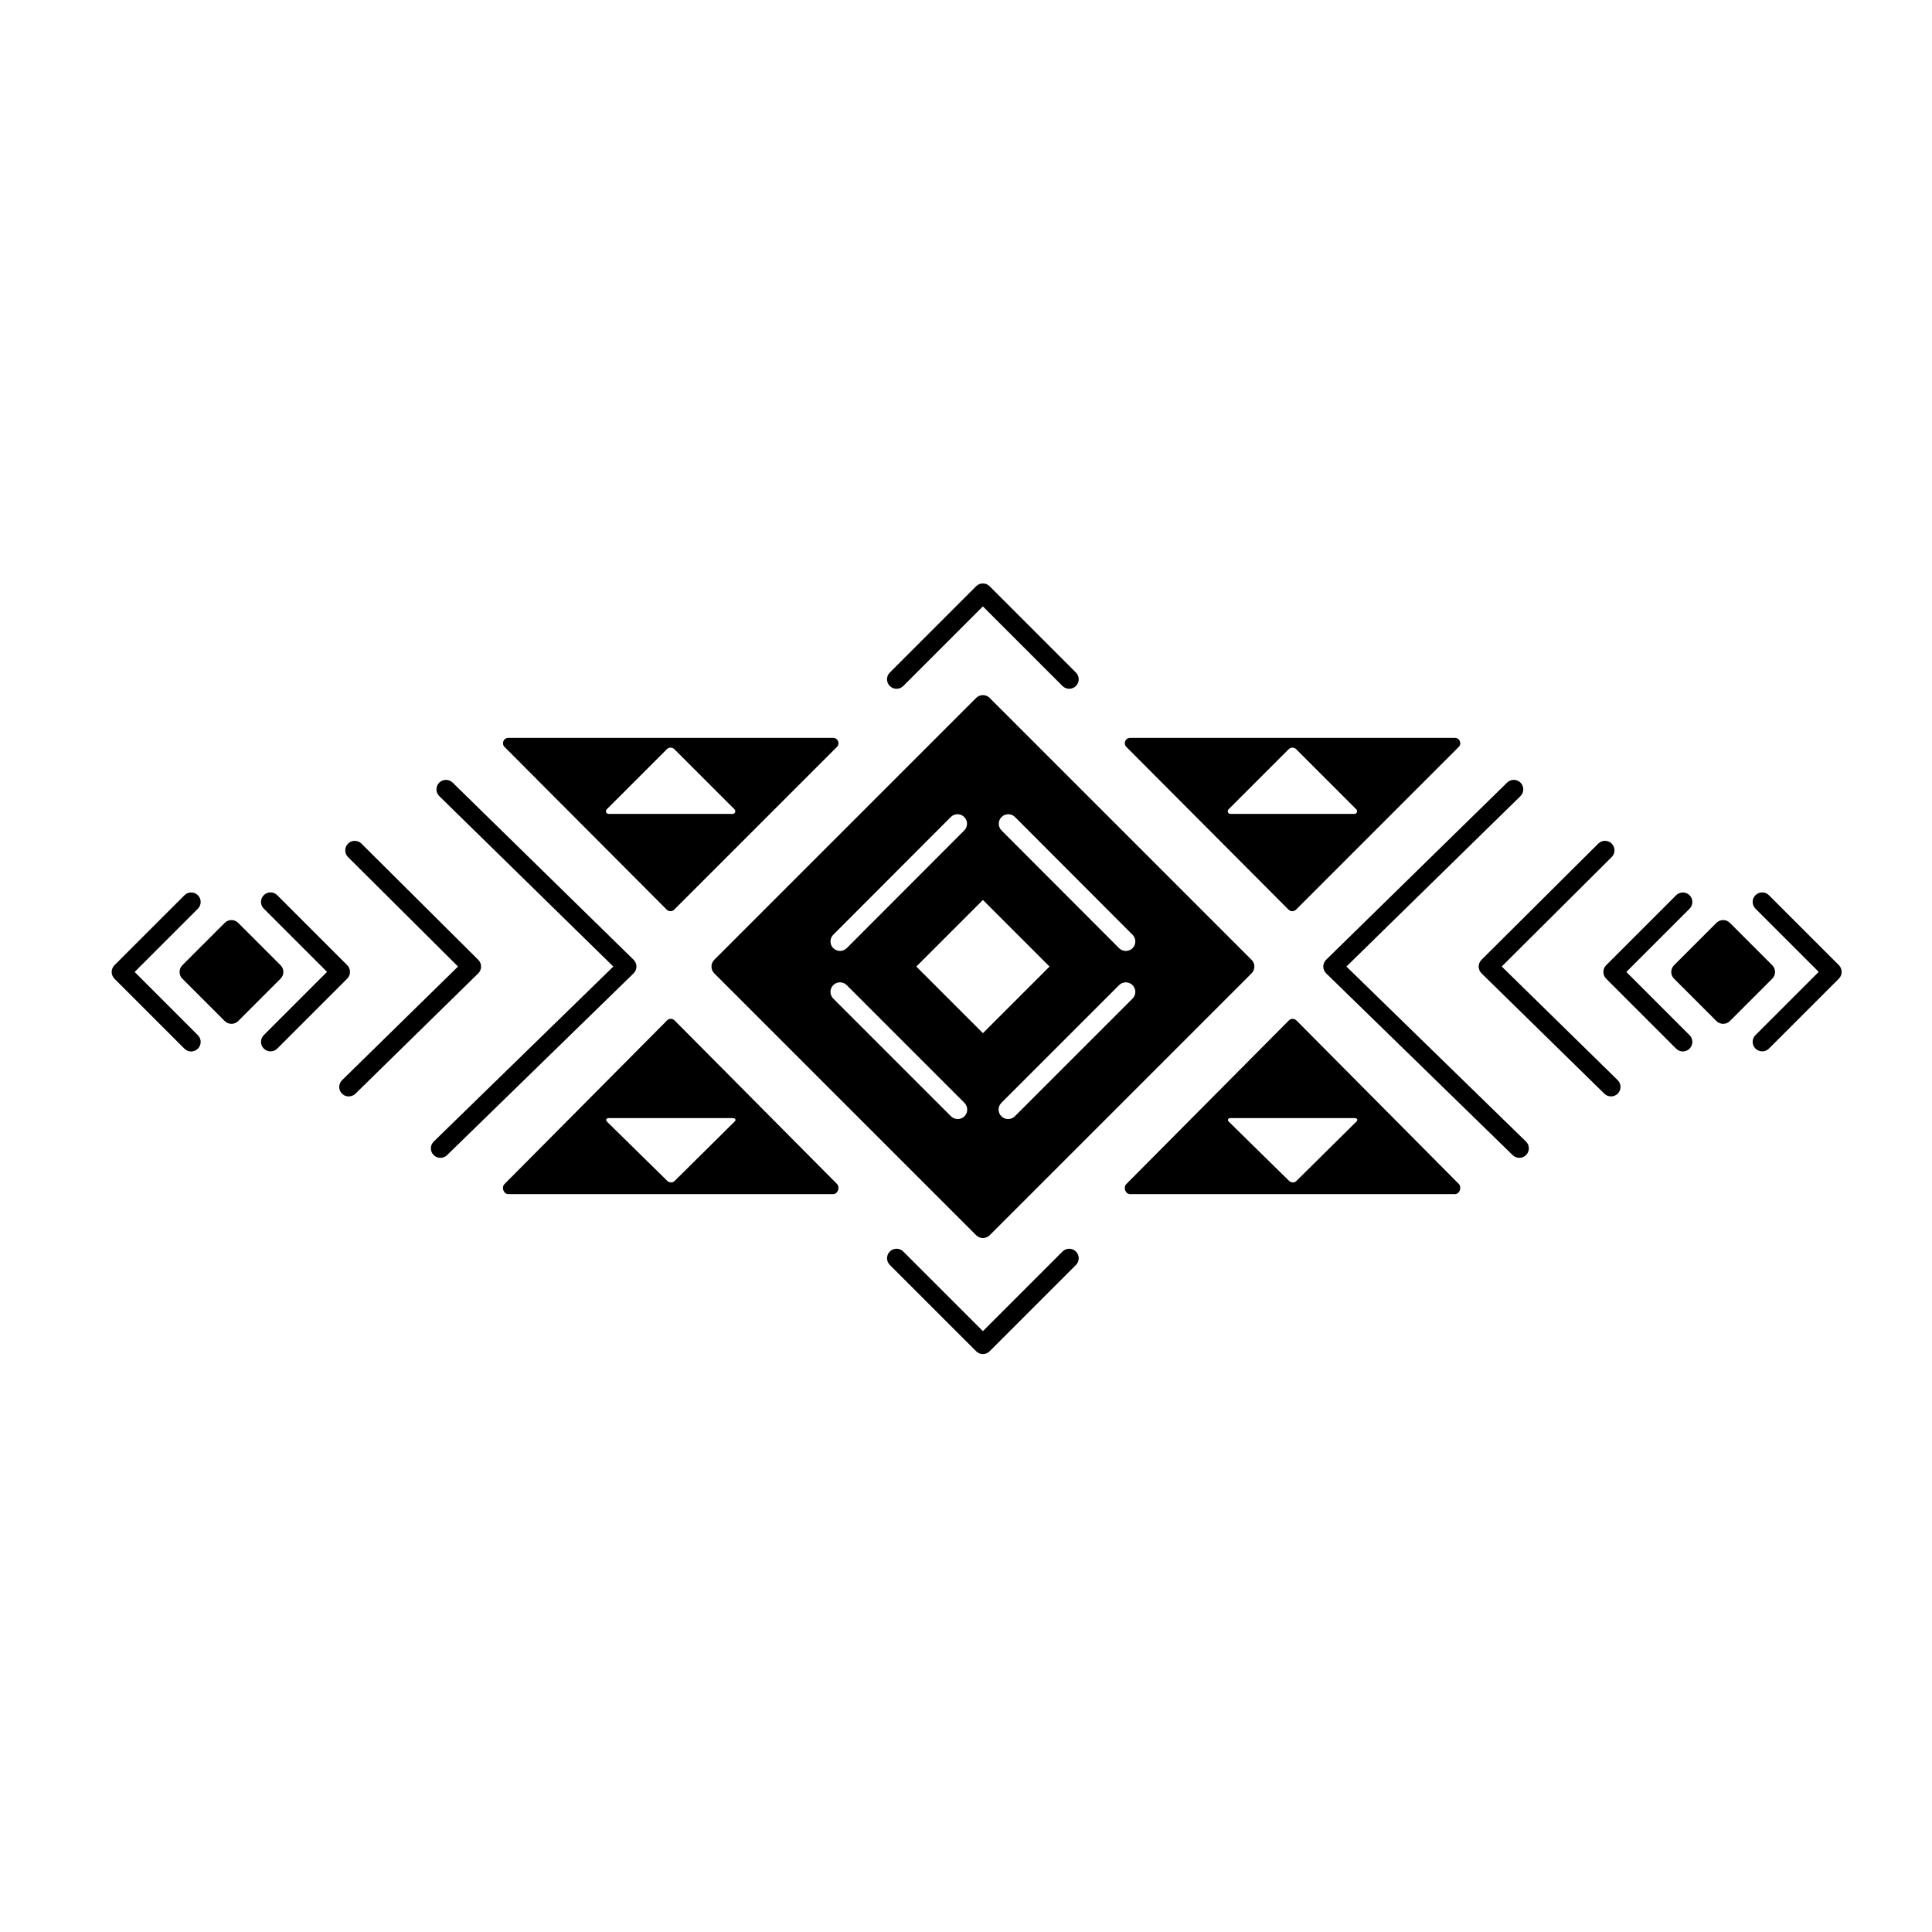 <?xml version="1.0" encoding="UTF-8"?>
<!-- Uploaded to: ICON Repo, www.iconrepo.com, Generator: ICON Repo Mixer Tools -->
<svg fill="#000000" width="800px" height="800px" version="1.1" viewBox="144 144 512 512" xmlns="http://www.w3.org/2000/svg">
 <path d="m475.68 398.37-69.414-69.422c-0.984-0.984-2.578-0.984-3.562 0l-69.422 69.422c-0.473 0.473-0.734 1.113-0.734 1.785s0.266 1.309 0.734 1.785l69.418 69.418c0.473 0.473 1.113 0.734 1.785 0.734s1.309-0.266 1.785-0.734l69.414-69.418c0.984-0.992 0.984-2.59-0.004-3.57zm-110.85-6.66 31.145-31.195c0.984-0.984 2.578-0.984 3.562 0 0.984 0.977 0.984 2.578 0 3.562l-31.145 31.195c-0.492 0.492-1.137 0.734-1.785 0.734-0.645 0-1.289-0.246-1.785-0.734-0.98-0.98-0.98-2.578 0.008-3.562zm34.758 48.117c-0.492 0.492-1.137 0.734-1.785 0.734-0.645 0-1.289-0.246-1.785-0.734l-31.195-31.195c-0.984-0.984-0.984-2.578 0-3.562s2.578-0.984 3.562 0l31.195 31.195c0.988 0.988 0.988 2.582 0.008 3.562zm4.898-22.027-17.652-17.652 17.652-17.648 17.652 17.648zm39.652-9.168-31.195 31.195c-0.492 0.492-1.137 0.734-1.785 0.734-0.645 0-1.289-0.246-1.785-0.734-0.984-0.984-0.984-2.578 0-3.562l31.195-31.195c0.984-0.984 2.578-0.984 3.562 0s0.988 2.578 0.008 3.562zm0-13.355c-0.492 0.492-1.137 0.734-1.785 0.734-0.645 0-1.289-0.246-1.785-0.734l-31.145-31.195c-0.984-0.984-0.984-2.586 0-3.562 0.984-0.984 2.578-0.984 3.562 0l31.145 31.195c0.988 0.98 0.988 2.578 0.008 3.562zm156.52 20.051c-0.645 0-1.289-0.246-1.785-0.734l-11.234-11.234c-0.984-0.984-0.984-2.578 0-3.562l11.234-11.234c0.984-0.984 2.578-0.984 3.562 0l11.234 11.234c0.984 0.984 0.984 2.578 0 3.562l-11.234 11.234c-0.488 0.488-1.133 0.734-1.777 0.734zm-8.902 6.574c0.984-0.984 0.984-2.578 0-3.562l-16.762-16.766 16.762-16.762c0.984-0.984 0.984-2.578 0-3.562s-2.578-0.984-3.562 0l-18.547 18.547c-0.984 0.984-0.984 2.578 0 3.562l18.547 18.551c0.492 0.492 1.137 0.734 1.785 0.734 0.641 0 1.281-0.254 1.777-0.742zm21.016 0 18.551-18.551c0.473-0.473 0.734-1.113 0.734-1.785s-0.266-1.309-0.734-1.785l-18.551-18.547c-0.984-0.984-2.578-0.984-3.562 0s-0.984 2.578 0 3.562l16.766 16.762-16.766 16.766c-0.984 0.984-0.984 2.578 0 3.562 0.492 0.492 1.137 0.734 1.785 0.734 0.645 0.008 1.289-0.23 1.777-0.719zm-407.43-6.574c-0.645 0-1.289-0.246-1.785-0.734l-11.234-11.234c-0.984-0.984-0.984-2.578 0-3.562l11.234-11.234c0.984-0.984 2.578-0.984 3.562 0l11.234 11.234c0.984 0.984 0.984 2.578 0 3.562l-11.234 11.234c-0.488 0.488-1.133 0.734-1.777 0.734zm-8.898 6.574c0.984-0.984 0.984-2.578 0-3.562l-16.766-16.766 16.766-16.762c0.984-0.984 0.984-2.578 0-3.562s-2.578-0.984-3.562 0l-18.551 18.547c-0.473 0.473-0.734 1.113-0.734 1.785s0.266 1.309 0.734 1.785l18.551 18.551c0.492 0.492 1.137 0.734 1.785 0.734 0.645-0.004 1.285-0.262 1.777-0.75zm21.02 0 18.551-18.551c0.473-0.473 0.734-1.113 0.734-1.785s-0.266-1.309-0.734-1.785l-18.551-18.547c-0.984-0.984-2.578-0.984-3.562 0s-0.984 2.578 0 3.562l16.766 16.762-16.766 16.766c-0.984 0.984-0.984 2.578 0 3.562 0.492 0.492 1.137 0.734 1.785 0.734 0.645 0.008 1.285-0.23 1.777-0.719zm165.91-96.105 21.098-21.098 21.098 21.098c0.984 0.984 2.578 0.984 3.562 0s0.984-2.578 0-3.562l-22.879-22.879c-0.984-0.984-2.578-0.984-3.562 0l-22.883 22.879c-0.984 0.984-0.984 2.578 0 3.562 0.492 0.492 1.137 0.734 1.785 0.734 0.648 0 1.293-0.242 1.781-0.734zm22.883 176.31 22.879-22.879c0.984-0.984 0.984-2.578 0-3.562-0.984-0.984-2.578-0.984-3.562 0l-21.098 21.098-21.102-21.098c-0.984-0.984-2.578-0.984-3.562 0-0.984 0.984-0.984 2.578 0 3.562l22.883 22.879c0.492 0.492 1.137 0.734 1.785 0.734 0.645 0 1.289-0.246 1.777-0.734zm142.19-52.027c0.969-0.992 0.945-2.59-0.051-3.562l-47.586-46.375 46.117-45.156c0.992-0.973 1.012-2.57 0.039-3.562-0.969-0.992-2.574-1.004-3.562-0.039l-47.969 46.961c-0.488 0.48-0.754 1.129-0.754 1.805 0 0.676 0.277 1.324 0.762 1.797l49.438 48.18c0.488 0.48 1.125 0.715 1.758 0.715 0.656 0.004 1.309-0.254 1.809-0.762zm24.289-16.273c0.973-0.992 0.953-2.59-0.039-3.562l-30.727-30.113 29.145-29.004c0.988-0.984 0.988-2.578 0.012-3.562-0.984-0.992-2.578-0.984-3.562-0.012l-30.961 30.805c-0.48 0.48-0.746 1.125-0.742 1.793 0.004 0.672 0.277 1.32 0.754 1.789l32.551 31.895c0.488 0.48 1.129 0.719 1.762 0.719 0.664 0.008 1.312-0.238 1.809-0.746zm-310.27 16.324 49.438-48.18c0.488-0.48 0.762-1.129 0.762-1.797 0-0.68-0.273-1.328-0.754-1.805l-47.969-46.961c-0.984-0.961-2.59-0.953-3.562 0.039-0.973 0.992-0.953 2.59 0.039 3.562l46.117 45.156-47.59 46.375c-0.996 0.973-1.02 2.57-0.051 3.562 0.5 0.508 1.152 0.762 1.805 0.762 0.648 0 1.285-0.238 1.766-0.715zm-24.281-16.285 32.551-31.895c0.484-0.473 0.75-1.117 0.754-1.789 0.004-0.672-0.266-1.32-0.742-1.793l-30.961-30.805c-0.984-0.973-2.578-0.984-3.562 0.012-0.977 0.984-0.977 2.578 0.012 3.562l29.145 29.004-30.727 30.113c-0.992 0.973-1.012 2.57-0.039 3.562 0.5 0.508 1.148 0.754 1.797 0.754 0.645-0.012 1.285-0.246 1.773-0.727zm204.31-91.902 42.977 43.121c0.551 0.551 1.441 0.551 1.988 0l43.117-43.121c0.883-0.883 0.258-2.398-1-2.398h-86.09c-1.25 0-1.879 1.512-0.992 2.398zm27.082 16.539 15.941-15.941c0.551-0.551 1.438-0.551 1.98 0l15.941 15.941c0.449 0.449 0.133 1.215-0.504 1.215h-32.859c-0.633 0-0.945-0.766-0.5-1.215zm-191.87-16.539 42.977 43.121c0.551 0.551 1.441 0.551 1.988 0l43.117-43.121c0.883-0.883 0.254-2.398-0.996-2.398h-86.09c-1.25 0-1.879 1.512-0.996 2.398zm27.082 16.539 15.941-15.941c0.551-0.551 1.438-0.551 1.98 0l15.941 15.941c0.449 0.449 0.133 1.215-0.504 1.215h-32.855c-0.633 0-0.949-0.766-0.504-1.215zm60.996 99.254-42.977-43.281c-0.551-0.551-1.441-0.629-1.988-0.082l-43.117 43.402c-0.879 0.887-0.254 2.684 1 2.684h86.09c1.25 0 1.879-1.836 0.992-2.723zm-27.078-16.539-15.941 15.781c-0.551 0.551-1.438 0.469-1.98-0.082l-15.941-15.66c-0.453-0.449-0.133-0.93 0.5-0.93h32.859c0.633 0 0.953 0.441 0.504 0.891zm191.87 16.539-42.977-43.281c-0.551-0.551-1.441-0.629-1.988-0.082l-43.117 43.402c-0.887 0.887-0.258 2.684 0.992 2.684h86.09c1.25 0 1.883-1.836 1-2.723zm-27.086-16.539-15.941 15.781c-0.551 0.551-1.438 0.469-1.98-0.082l-15.941-15.66c-0.449-0.449-0.133-0.93 0.5-0.93h32.859c0.637 0 0.953 0.441 0.504 0.891z"/>
</svg>